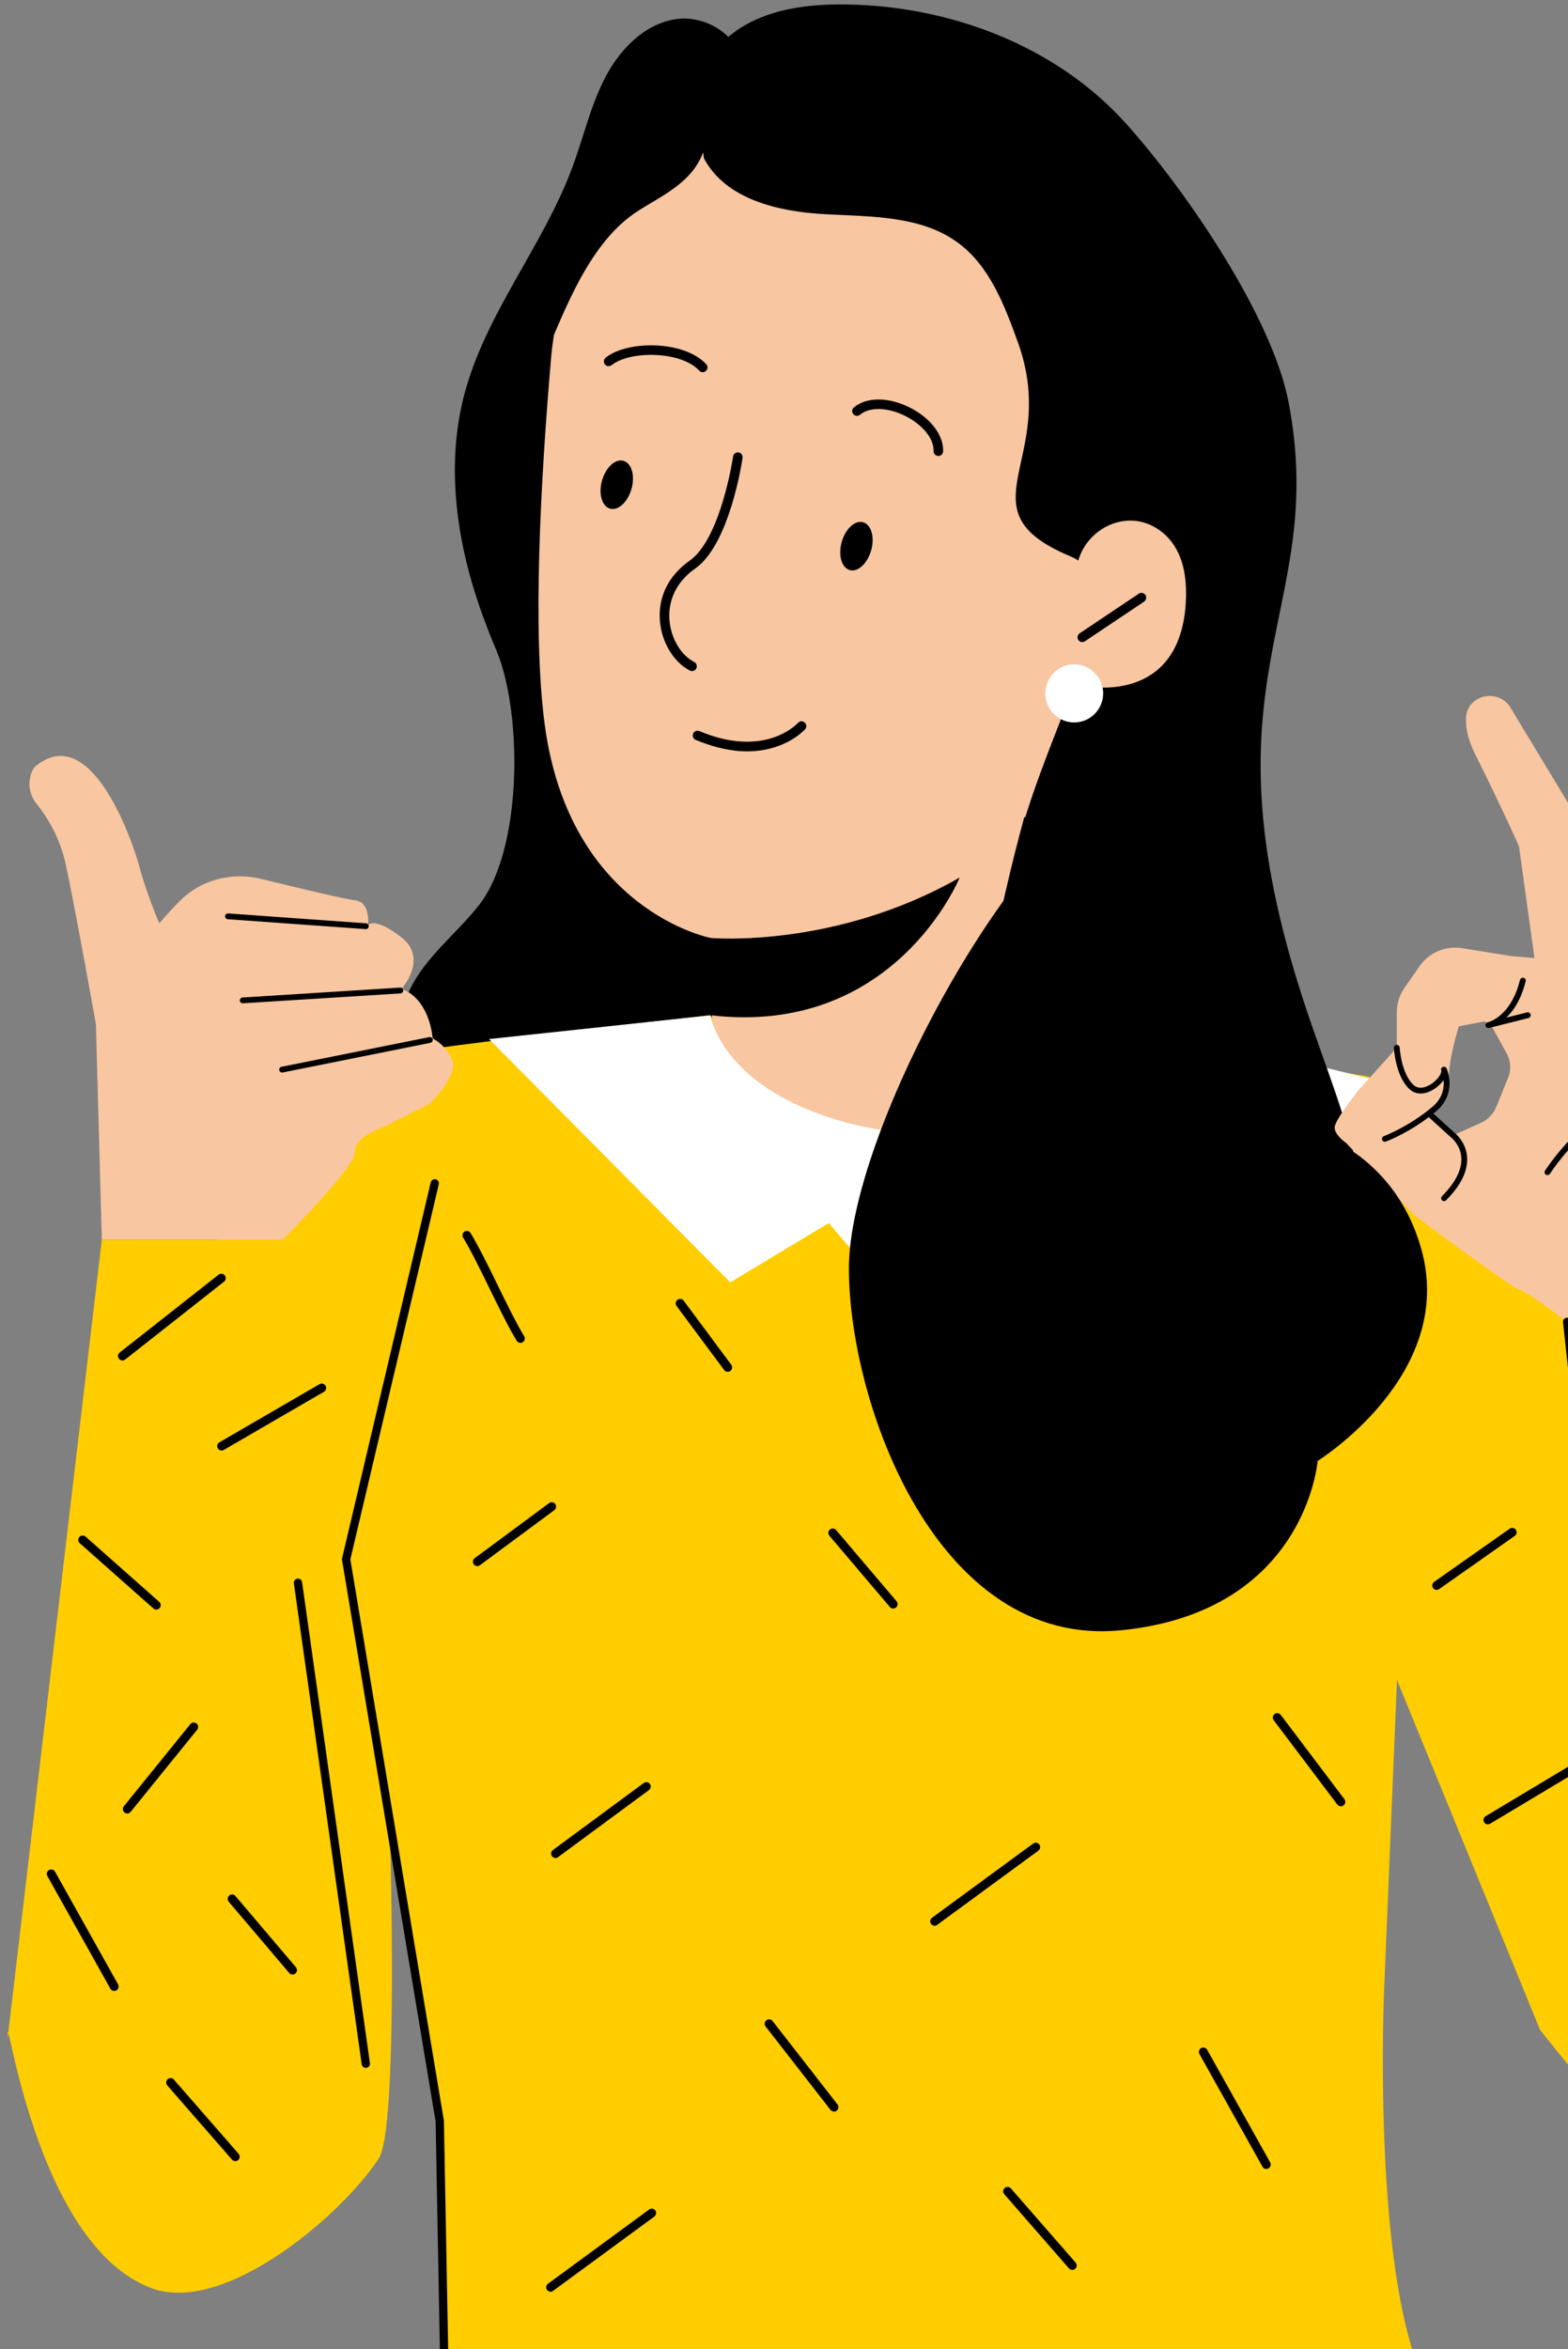 <svg width="189" height="283" viewBox="0 0 189 283" fill="none" xmlns="http://www.w3.org/2000/svg">
<rect x="0" y="0" width="189" height="283" fill="#808080" stroke="none"/>
<path d="M59.903 78.5C63.025 86.292 62.93 102.425 57.743 109.026C55.037 112.469 51.346 115.222 49.423 119.166C46.895 124.337 47.975 130.783 51.144 135.585C54.301 140.386 59.274 143.735 64.508 146.106C70.336 148.739 77.469 150.193 82.906 146.821C87.06 144.247 89.256 139.421 90.585 134.703C94.312 121.489 92.959 107.251 89.09 94.085C85.22 80.918 78.929 68.61 72.686 56.409" fill="black"/>
<path d="M41.72 187.833L14.765 170.866C14.765 170.866 35.856 129.997 39.073 128.531C42.289 127.066 85.635 122.3 85.635 122.3C98.609 142.77 114.121 136.169 130.477 122.514C131.937 122.812 157.693 128.698 164.423 129.58C171.165 130.462 190.476 161.453 190.476 161.453L168.482 200.057L166.821 240.044C166.821 240.044 165.622 268.486 170.274 283.165L53.708 286.966C53.708 286.966 53.577 282.104 53.577 271.25C53.577 266.484 53.577 260.526 52.426 253.377C49.102 232.836 41.708 187.845 41.708 187.845L41.72 187.833Z" fill="#FFCD00"/>
<path d="M89.446 8.19C89.386 4.389 85.054 1.696 81.327 2.327C77.588 2.959 74.668 6.009 72.924 9.381C71.179 12.753 70.336 16.518 69.019 20.081C65.47 29.672 58.455 37.822 55.915 47.724C54.123 54.682 54.693 62.093 56.556 69.028C58.42 75.962 61.565 82.48 64.948 88.819C66.989 92.655 69.149 96.468 70.467 100.603C71.796 104.737 72.247 109.301 70.847 113.423C70.657 113.983 70.443 114.603 70.68 115.139C71.048 115.961 72.2 115.985 73.066 115.771C77.422 114.651 80.437 110.349 81.185 105.893C81.932 101.437 80.793 96.885 79.203 92.655C77.612 88.425 75.57 84.362 74.395 80.001C71.82 70.458 73.612 60.365 74.051 50.5C74.3 44.935 74.123 39.312 75.226 33.855C76.33 28.397 78.918 22.964 83.511 19.842C85.303 18.627 87.368 17.781 88.876 16.22C90.383 14.671 91.143 12.026 89.778 10.346" fill="black"/>
<path d="M85.552 118.689C85.552 118.689 85.683 112.922 85.671 112.994C85.671 112.994 68.674 109.741 65.66 87.305C64.164 76.141 65.149 57.934 66.431 43.053C67.594 29.66 76.829 13.42 90.11 15.148L131.427 26.681C135.462 27.206 136.792 30.673 136.614 34.748L136.91 36.666L133.468 100.638L132.293 111.326C131.688 123.479 121.16 136.336 108.163 136.681C95.629 137.348 85.386 132.165 85.564 118.701L85.552 118.689Z" fill="#F8C6A0"/>
<path d="M85.671 112.994C85.671 112.994 100.626 114.317 115.676 105.714C115.676 105.714 107.866 124.921 85.635 122.3L82.075 117.534L85.671 112.994Z" fill="black"/>
<path d="M85.03 15.505C85.434 17.733 84.247 19.985 82.609 21.545C80.971 23.106 78.929 24.131 77.019 25.334C71.084 29.052 68.152 37.178 65.375 43.624C60.485 34.283 68.01 22.165 74.217 14.861C75.333 13.539 76.567 12.264 78.099 11.477C79.63 10.679 81.529 10.429 83.084 11.179" fill="black"/>
<path d="M85.635 122.3C85.635 122.3 86.822 130.64 100.769 134.87C118.525 140.256 137.86 131.832 137.86 131.832L157.812 128.138L167.485 130.521L163.984 142.567L137.872 155.674L116.768 155.888L107.012 155.674L99.89 147.333L88.021 154.482L58.942 125.171L85.647 122.312L85.635 122.3Z" fill="white"/>
<path d="M88.615 3.792C92.425 1.076 97.338 0.468 102.003 0.54C114.584 0.718 127.356 5.544 135.771 14.933C142.857 22.833 153.337 38.06 155.331 48.51C160.162 73.948 144.15 81.073 157.195 120.786C159.545 127.947 162.512 134.929 163.96 142.329C164.47 144.938 164.743 147.643 164.684 150.324C166.215 154.971 165.278 160.344 163.39 164.967C161.171 170.401 148.281 168.065 146.168 173.534C144.055 179.003 141.86 166.195 144.981 171.151C140.578 169.972 147.426 194.362 143.937 191.419C142.904 195.339 130.833 169.626 131.925 173.534C126.501 173.177 125.326 177.145 121.243 173.534C113.101 166.338 118.537 178.515 117.291 167.696C114.561 144.033 117.231 121.358 123.474 98.386L123.569 98.493C128.115 83.802 136.708 70.231 128.982 67.002C115.534 61.366 127.818 55.432 122.691 41.23C121.089 36.797 119.308 32.103 115.534 29.291C111.047 25.942 104.97 26.109 99.392 25.799C93.802 25.49 87.463 24.024 84.84 19.056L84.496 16.089C82.526 11.835 84.793 6.521 88.615 3.804V3.792Z" fill="black"/>
<path d="M129.718 68.932C130.05 64.178 135.284 61.116 139.343 63.594C141.575 64.953 143.237 67.622 142.928 72.662C142.085 86.114 128.804 82.492 128.804 82.11C128.804 81.872 129.326 74.497 129.718 68.944V68.932Z" fill="#F8C6A0"/>
<path d="M188.636 163.216L186.144 151.134L209.075 140.637C209.075 140.637 209.288 141.34 209.668 142.615C212.944 153.565 229.288 206.336 230.273 210.28C233.964 224.924 233.145 253.901 227.318 259.334C222.665 263.672 213.727 266.865 207.817 266.209C201.906 265.554 185.621 244.5 185.621 244.5L166.346 197.388L188.636 163.24V163.216Z" fill="#FFCD00"/>
<path d="M163.924 131.14L168.364 126.207V121.93C168.364 120.893 168.684 119.881 169.266 119.035L171.082 116.425C172.233 114.757 174.239 113.899 176.245 114.221L182.155 115.174L184.957 115.412L183.093 101.948C183.093 101.948 181.052 97.349 177.776 90.784C176.957 89.14 176.672 87.722 176.708 86.518C176.791 83.659 180.696 82.825 182.108 85.315L190.808 99.697L194.084 111.195L195.485 101.805C195.485 101.805 193.823 92.678 194.06 87.984C194.06 87.936 194.06 87.889 194.06 87.841C194.286 84.552 199.057 84.362 199.651 87.603L202.737 104.617V114.948L206.012 108.847C206.012 108.847 206.713 103.688 207.176 98.993C207.176 98.946 207.176 98.898 207.188 98.85C207.496 96.229 211.377 96.503 211.377 99.136V110.956L207.164 125.04C207.164 125.04 209.929 143.21 210.392 143.913L188.743 159.141C188.743 159.141 184.019 155.542 183.081 155.316C182.144 155.09 170.452 146.392 170.452 146.392L162.275 137.706C162.275 137.706 160.874 136.764 160.874 135.823C160.874 134.882 163.913 131.128 163.913 131.128L163.924 131.14ZM175.141 136.776L178.5 135.263C179.342 134.882 180.019 134.179 180.363 133.321L181.788 129.806C182.167 128.876 182.108 127.816 181.621 126.934L180.482 124.849L179.817 123.634L178.963 123.038L175.841 123.634C175.841 123.634 174.441 128.09 174.678 130.211C174.915 132.32 172.102 134.441 172.102 134.441L175.141 136.788V136.776Z" fill="#F8C6A0"/>
<path d="M46.467 206.896C46.74 208.636 48.461 255.7 45.66 260.014C41.257 266.793 27.049 278.947 18.231 275.634C3.905 270.249 0.664 239.83 0.925 245.465L12.272 149.347H34.088L35.904 183.817L42.266 187.713C42.681 191.681 43.512 195.613 44.699 199.533L46.467 206.896Z" fill="#FFCD00"/>
<path d="M34.076 149.335C34.076 149.335 42.788 140.696 42.788 138.766C42.788 136.836 46.194 135.775 46.194 135.775L51.725 132.999C51.725 132.999 55.345 129.579 54.491 127.661C53.636 125.743 52.153 125.099 52.153 125.099C52.153 125.099 51.868 120.405 48.402 119.118C48.402 119.118 51.666 115.484 48.402 112.934C45.138 110.372 44.355 111.445 44.355 111.445C44.355 111.445 44.711 108.669 42.8 108.454C41.589 108.323 35.678 106.905 31.488 105.88C28.272 105.094 24.83 105.809 22.302 107.954C22.1 108.12 21.922 108.287 21.756 108.454C20.058 110.158 19.204 111.23 19.204 111.23C19.204 111.23 17.649 107.62 16.806 104.415C15.952 101.21 10.872 86.542 4.118 92.452C3.263 93.799 3.382 95.55 4.379 96.789C5.649 98.362 7.228 100.864 7.94 104.188C9.21 110.17 11.56 123.384 11.56 123.384L12.272 149.335H34.088H34.076Z" fill="#F8C6A0"/>
<path d="M132.97 83.528C132.97 83.397 132.97 83.266 132.946 83.135C132.756 81.384 131.272 80.025 129.48 80.025C127.557 80.025 125.991 81.598 125.991 83.528C125.991 84.803 126.667 85.923 127.688 86.531C128.21 86.841 128.827 87.031 129.48 87.031C131.403 87.031 132.97 85.459 132.97 83.528Z" fill="white"/>
<path d="M100.519 254.378C100.638 254.378 100.745 254.342 100.852 254.259C101.077 254.08 101.125 253.746 100.947 253.508L93.125 243.464C92.935 243.225 92.615 243.19 92.377 243.368C92.152 243.547 92.104 243.881 92.282 244.119L100.104 254.163C100.211 254.295 100.365 254.366 100.519 254.366V254.378Z" fill="black"/>
<path d="M112.65 231.99C112.756 231.99 112.863 231.954 112.958 231.882L125.16 222.934C125.397 222.755 125.445 222.422 125.278 222.195C125.1 221.957 124.768 221.909 124.543 222.076L112.341 231.024C112.104 231.203 112.056 231.537 112.222 231.763C112.329 231.906 112.484 231.978 112.65 231.978V231.99Z" fill="black"/>
<path d="M66.36 276.075C66.467 276.075 66.574 276.039 66.668 275.967L78.87 267.019C79.107 266.84 79.155 266.507 78.989 266.28C78.811 266.042 78.478 265.994 78.253 266.161L66.051 275.109C65.814 275.288 65.766 275.622 65.933 275.848C66.04 275.991 66.194 276.063 66.36 276.063V276.075Z" fill="black"/>
<path d="M107.665 193.777C107.783 193.777 107.914 193.73 108.009 193.646C108.234 193.455 108.258 193.122 108.068 192.895L100.781 184.317C100.591 184.09 100.258 184.066 100.033 184.257C99.807 184.448 99.784 184.781 99.974 185.008L107.261 193.587C107.368 193.706 107.51 193.777 107.665 193.777Z" fill="black"/>
<path d="M35.263 237.863C35.381 237.863 35.512 237.815 35.607 237.732C35.833 237.541 35.856 237.208 35.666 236.981L28.379 228.403C28.189 228.176 27.856 228.152 27.631 228.343C27.405 228.534 27.382 228.867 27.572 229.094L34.859 237.672C34.966 237.792 35.108 237.863 35.263 237.863Z" fill="black"/>
<path d="M66.953 223.827C67.06 223.827 67.179 223.792 67.262 223.72L78.217 215.642C78.455 215.463 78.502 215.129 78.336 214.903C78.17 214.677 77.826 214.617 77.6 214.784L66.645 222.862C66.407 223.041 66.36 223.375 66.526 223.601C66.633 223.744 66.787 223.815 66.953 223.815V223.827Z" fill="black"/>
<path d="M87.713 165.253C87.819 165.253 87.938 165.217 88.033 165.146C88.27 164.967 88.318 164.633 88.14 164.395L82.407 156.686C82.229 156.448 81.897 156.4 81.659 156.579C81.422 156.758 81.374 157.091 81.552 157.329L87.285 165.039C87.392 165.181 87.546 165.253 87.713 165.253Z" fill="black"/>
<path d="M129.255 273.441C129.385 273.441 129.504 273.394 129.599 273.31C129.824 273.12 129.836 272.786 129.646 272.56L121.848 263.623C121.658 263.397 121.314 263.385 121.101 263.576C120.875 263.766 120.863 264.1 121.053 264.326L128.851 273.263C128.958 273.382 129.1 273.441 129.255 273.441Z" fill="black"/>
<path d="M28.367 260.335C28.497 260.335 28.616 260.287 28.711 260.204C28.936 260.013 28.948 259.68 28.759 259.453L20.96 250.517C20.771 250.291 20.426 250.279 20.213 250.469C19.987 250.66 19.975 250.994 20.165 251.22L27.963 260.156C28.07 260.275 28.212 260.335 28.367 260.335Z" fill="black"/>
<path d="M173.159 191.526C173.265 191.526 173.372 191.49 173.467 191.43L182.583 185.02C182.82 184.853 182.88 184.52 182.713 184.281C182.547 184.043 182.215 183.984 181.977 184.15L172.862 190.561C172.625 190.727 172.565 191.061 172.731 191.299C172.838 191.442 173.004 191.526 173.171 191.526H173.159Z" fill="black"/>
<path d="M161.622 217.596C161.729 217.596 161.847 217.56 161.942 217.489C162.18 217.31 162.215 216.976 162.049 216.738L154.382 206.586C154.204 206.348 153.871 206.3 153.634 206.479C153.397 206.658 153.361 206.992 153.527 207.23L161.195 217.382C161.301 217.524 161.456 217.596 161.622 217.596Z" fill="black"/>
<path d="M179.343 219.764C179.438 219.764 179.532 219.74 179.616 219.692L190.773 213.008C191.022 212.853 191.105 212.532 190.951 212.281C190.796 212.031 190.476 211.948 190.227 212.103L179.07 218.787C178.82 218.942 178.737 219.264 178.892 219.514C178.986 219.681 179.165 219.776 179.343 219.776V219.764Z" fill="black"/>
<path d="M152.637 261.288C152.732 261.288 152.815 261.265 152.898 261.217C153.147 261.074 153.242 260.752 153.1 260.49L145.504 246.919C145.361 246.657 145.029 246.585 144.78 246.716C144.53 246.859 144.435 247.181 144.578 247.443L152.174 261.014C152.269 261.193 152.447 261.288 152.637 261.288Z" fill="black"/>
<path d="M13.768 239.841C13.863 239.841 13.946 239.817 14.029 239.77C14.278 239.627 14.373 239.305 14.231 239.043L6.634 225.472C6.492 225.21 6.16 225.138 5.91 225.269C5.661 225.412 5.566 225.734 5.709 225.996L13.305 239.567C13.4 239.746 13.578 239.841 13.768 239.841Z" fill="black"/>
<path d="M15.335 218.466C15.489 218.466 15.643 218.394 15.75 218.263L23.762 208.374C23.951 208.147 23.916 207.814 23.69 207.623C23.465 207.433 23.133 207.468 22.943 207.695L14.931 217.584C14.741 217.811 14.777 218.144 15.002 218.335C15.097 218.418 15.216 218.454 15.335 218.454V218.466Z" fill="black"/>
<path d="M57.529 188.666C57.636 188.666 57.755 188.631 57.838 188.559L66.811 181.922C67.048 181.744 67.096 181.41 66.93 181.184C66.752 180.945 66.419 180.898 66.194 181.065L57.221 187.701C56.983 187.88 56.936 188.214 57.102 188.44C57.209 188.583 57.363 188.654 57.529 188.654V188.666Z" fill="black"/>
<path d="M62.728 161.774C62.823 161.774 62.918 161.75 63.001 161.69C63.25 161.536 63.333 161.214 63.179 160.964C62.277 159.486 61.102 157.103 59.974 154.792C58.835 152.456 57.648 150.049 56.722 148.536C56.568 148.286 56.236 148.203 55.998 148.357C55.749 148.512 55.666 148.834 55.82 149.084C56.722 150.562 57.897 152.945 59.025 155.256C60.164 157.592 61.351 159.998 62.277 161.512C62.372 161.678 62.55 161.762 62.728 161.762V161.774Z" fill="black"/>
<path d="M26.717 174.737C26.812 174.737 26.895 174.713 26.978 174.666L39.049 167.659C39.298 167.517 39.393 167.183 39.239 166.933C39.096 166.682 38.764 166.587 38.515 166.742L26.444 173.748C26.195 173.891 26.1 174.225 26.254 174.475C26.349 174.642 26.527 174.737 26.717 174.737Z" fill="black"/>
<path d="M18.836 193.897C18.978 193.897 19.133 193.838 19.239 193.718C19.429 193.492 19.418 193.158 19.192 192.968L10.314 185.104C10.1 184.901 9.756 184.937 9.566 185.151C9.376 185.378 9.388 185.712 9.614 185.902L18.492 193.766C18.587 193.861 18.717 193.897 18.848 193.897H18.836Z" fill="black"/>
<path d="M14.753 163.894C14.872 163.894 14.979 163.859 15.085 163.775L27.002 154.398C27.239 154.219 27.275 153.886 27.097 153.647C26.919 153.409 26.587 153.373 26.349 153.552L14.432 162.929C14.195 163.108 14.159 163.442 14.338 163.68C14.444 163.811 14.599 163.882 14.753 163.882V163.894Z" fill="black"/>
<path d="M134.038 95.669C134.038 95.669 135.984 125.695 151.853 134.631C151.853 134.631 167.165 135.465 171.343 150.562C175.521 165.646 158.821 175.988 158.821 175.988C158.821 175.988 157.432 194.147 135.165 196.387C112.899 198.627 102.323 169.006 102.323 152.802C102.323 136.597 121.813 101.138 134.05 95.681L134.038 95.669Z" fill="black"/>
<path d="M76.116 58.899C75.665 60.496 74.502 61.556 73.529 61.27C72.544 60.984 72.117 59.471 72.567 57.886C73.019 56.29 74.182 55.229 75.155 55.515C76.14 55.801 76.567 57.315 76.116 58.899Z" fill="black"/>
<path d="M105.006 66.299C104.555 67.895 103.392 68.956 102.418 68.67C101.433 68.384 101.006 66.871 101.457 65.286C101.908 63.689 103.071 62.629 104.045 62.915C105.018 63.201 105.457 64.714 105.006 66.299Z" fill="black"/>
<path d="M73.303 44.101C73.446 44.113 73.6 44.077 73.731 43.982C75.938 42.218 82.099 42.266 84.282 44.649C84.496 44.887 84.864 44.899 85.09 44.685C85.327 44.47 85.339 44.101 85.125 43.875C82.49 41.015 75.653 40.967 73.007 43.088C72.757 43.291 72.722 43.648 72.912 43.898C73.007 44.018 73.149 44.101 73.291 44.113L73.303 44.101Z" fill="black"/>
<path d="M113.041 54.932C113.041 54.932 113.077 54.932 113.089 54.932C113.409 54.932 113.67 54.693 113.682 54.372C113.742 52.382 112.116 50.297 109.564 49.045C107.036 47.806 104.436 47.818 102.929 49.081C102.68 49.284 102.644 49.653 102.858 49.892C103.059 50.13 103.427 50.166 103.665 49.963C104.828 48.998 106.941 49.045 109.065 50.082C110.822 50.94 112.578 52.596 112.531 54.336C112.531 54.634 112.745 54.896 113.041 54.92V54.932Z" fill="black"/>
<path d="M83.356 80.835C83.582 80.859 83.819 80.752 83.926 80.525C84.069 80.239 83.962 79.894 83.677 79.751C82.027 78.893 80.828 76.82 80.686 74.604C80.591 73.198 80.876 70.541 83.796 68.491C87.95 65.572 89.445 55.587 89.505 55.158C89.552 54.849 89.339 54.551 89.018 54.503C89.018 54.503 89.006 54.503 88.994 54.503C88.686 54.467 88.401 54.682 88.365 54.991C88.353 55.087 86.882 64.905 83.131 67.538C80.627 69.301 79.345 71.827 79.535 74.675C79.701 77.284 81.149 79.727 83.143 80.776C83.202 80.811 83.273 80.835 83.345 80.835H83.356Z" fill="black"/>
<path d="M88.555 90.427C94.086 91.058 96.887 88.02 97.042 87.853C97.255 87.615 97.232 87.257 96.994 87.043C96.757 86.829 96.401 86.841 96.187 87.079C96.021 87.257 92.152 91.38 84.294 88.068C83.998 87.948 83.665 88.08 83.546 88.377C83.428 88.675 83.558 89.009 83.855 89.128C85.6 89.855 87.167 90.26 88.567 90.415L88.555 90.427Z" fill="black"/>
<path d="M130.394 77.344C130.525 77.356 130.655 77.332 130.774 77.249L137.907 72.471C138.168 72.292 138.24 71.935 138.062 71.672C137.883 71.41 137.527 71.339 137.266 71.518L130.133 76.296C129.872 76.474 129.801 76.832 129.979 77.094C130.074 77.237 130.228 77.332 130.394 77.344Z" fill="black"/>
<path d="M52.402 142.555L41.72 187.832L53.007 255.521L53.589 286.727" stroke="black" stroke-linecap="round" stroke-linejoin="round"/>
<path d="M188.897 159.236L194.048 206.789L191.948 241.128" stroke="black" stroke-linecap="round" stroke-linejoin="round"/>
<path d="M35.916 190.668L44.093 248.599" stroke="black" stroke-linecap="round" stroke-linejoin="round"/>
<path d="M44.093 111.576L27.477 110.385" stroke="black" stroke-width="0.7" stroke-linecap="round" stroke-linejoin="round"/>
<path d="M48.248 119.32L29.257 120.512" stroke="black" stroke-width="0.7" stroke-linecap="round" stroke-linejoin="round"/>
<path d="M51.808 125.278L34.005 128.853" stroke="black" stroke-width="0.7" stroke-linecap="round" stroke-linejoin="round"/>
<path d="M184.15 122.299L179.402 123.491C179.402 123.491 182.369 122.895 183.556 118.129" stroke="black" stroke-width="0.7" stroke-linecap="round" stroke-linejoin="round"/>
<path d="M168.364 126.22C168.364 126.22 168.518 129.389 170.096 130.914C171.675 132.439 174.405 129.818 174.049 128.853C174.049 128.853 175.307 131.57 172.862 133.619C169.942 136.073 166.927 137.193 166.927 137.193" stroke="black" stroke-width="0.7" stroke-linecap="round" stroke-linejoin="round"/>
<path d="M198.986 131.235C198.986 131.235 191.864 133.309 186.523 141.208" stroke="black" stroke-width="0.7" stroke-linecap="round" stroke-linejoin="round"/>
<path d="M172.541 134.405L175.153 136.776C175.153 136.776 178.808 139.576 174.061 144.342" stroke="black" stroke-width="0.7" stroke-linecap="round" stroke-linejoin="round"/>
</svg>
